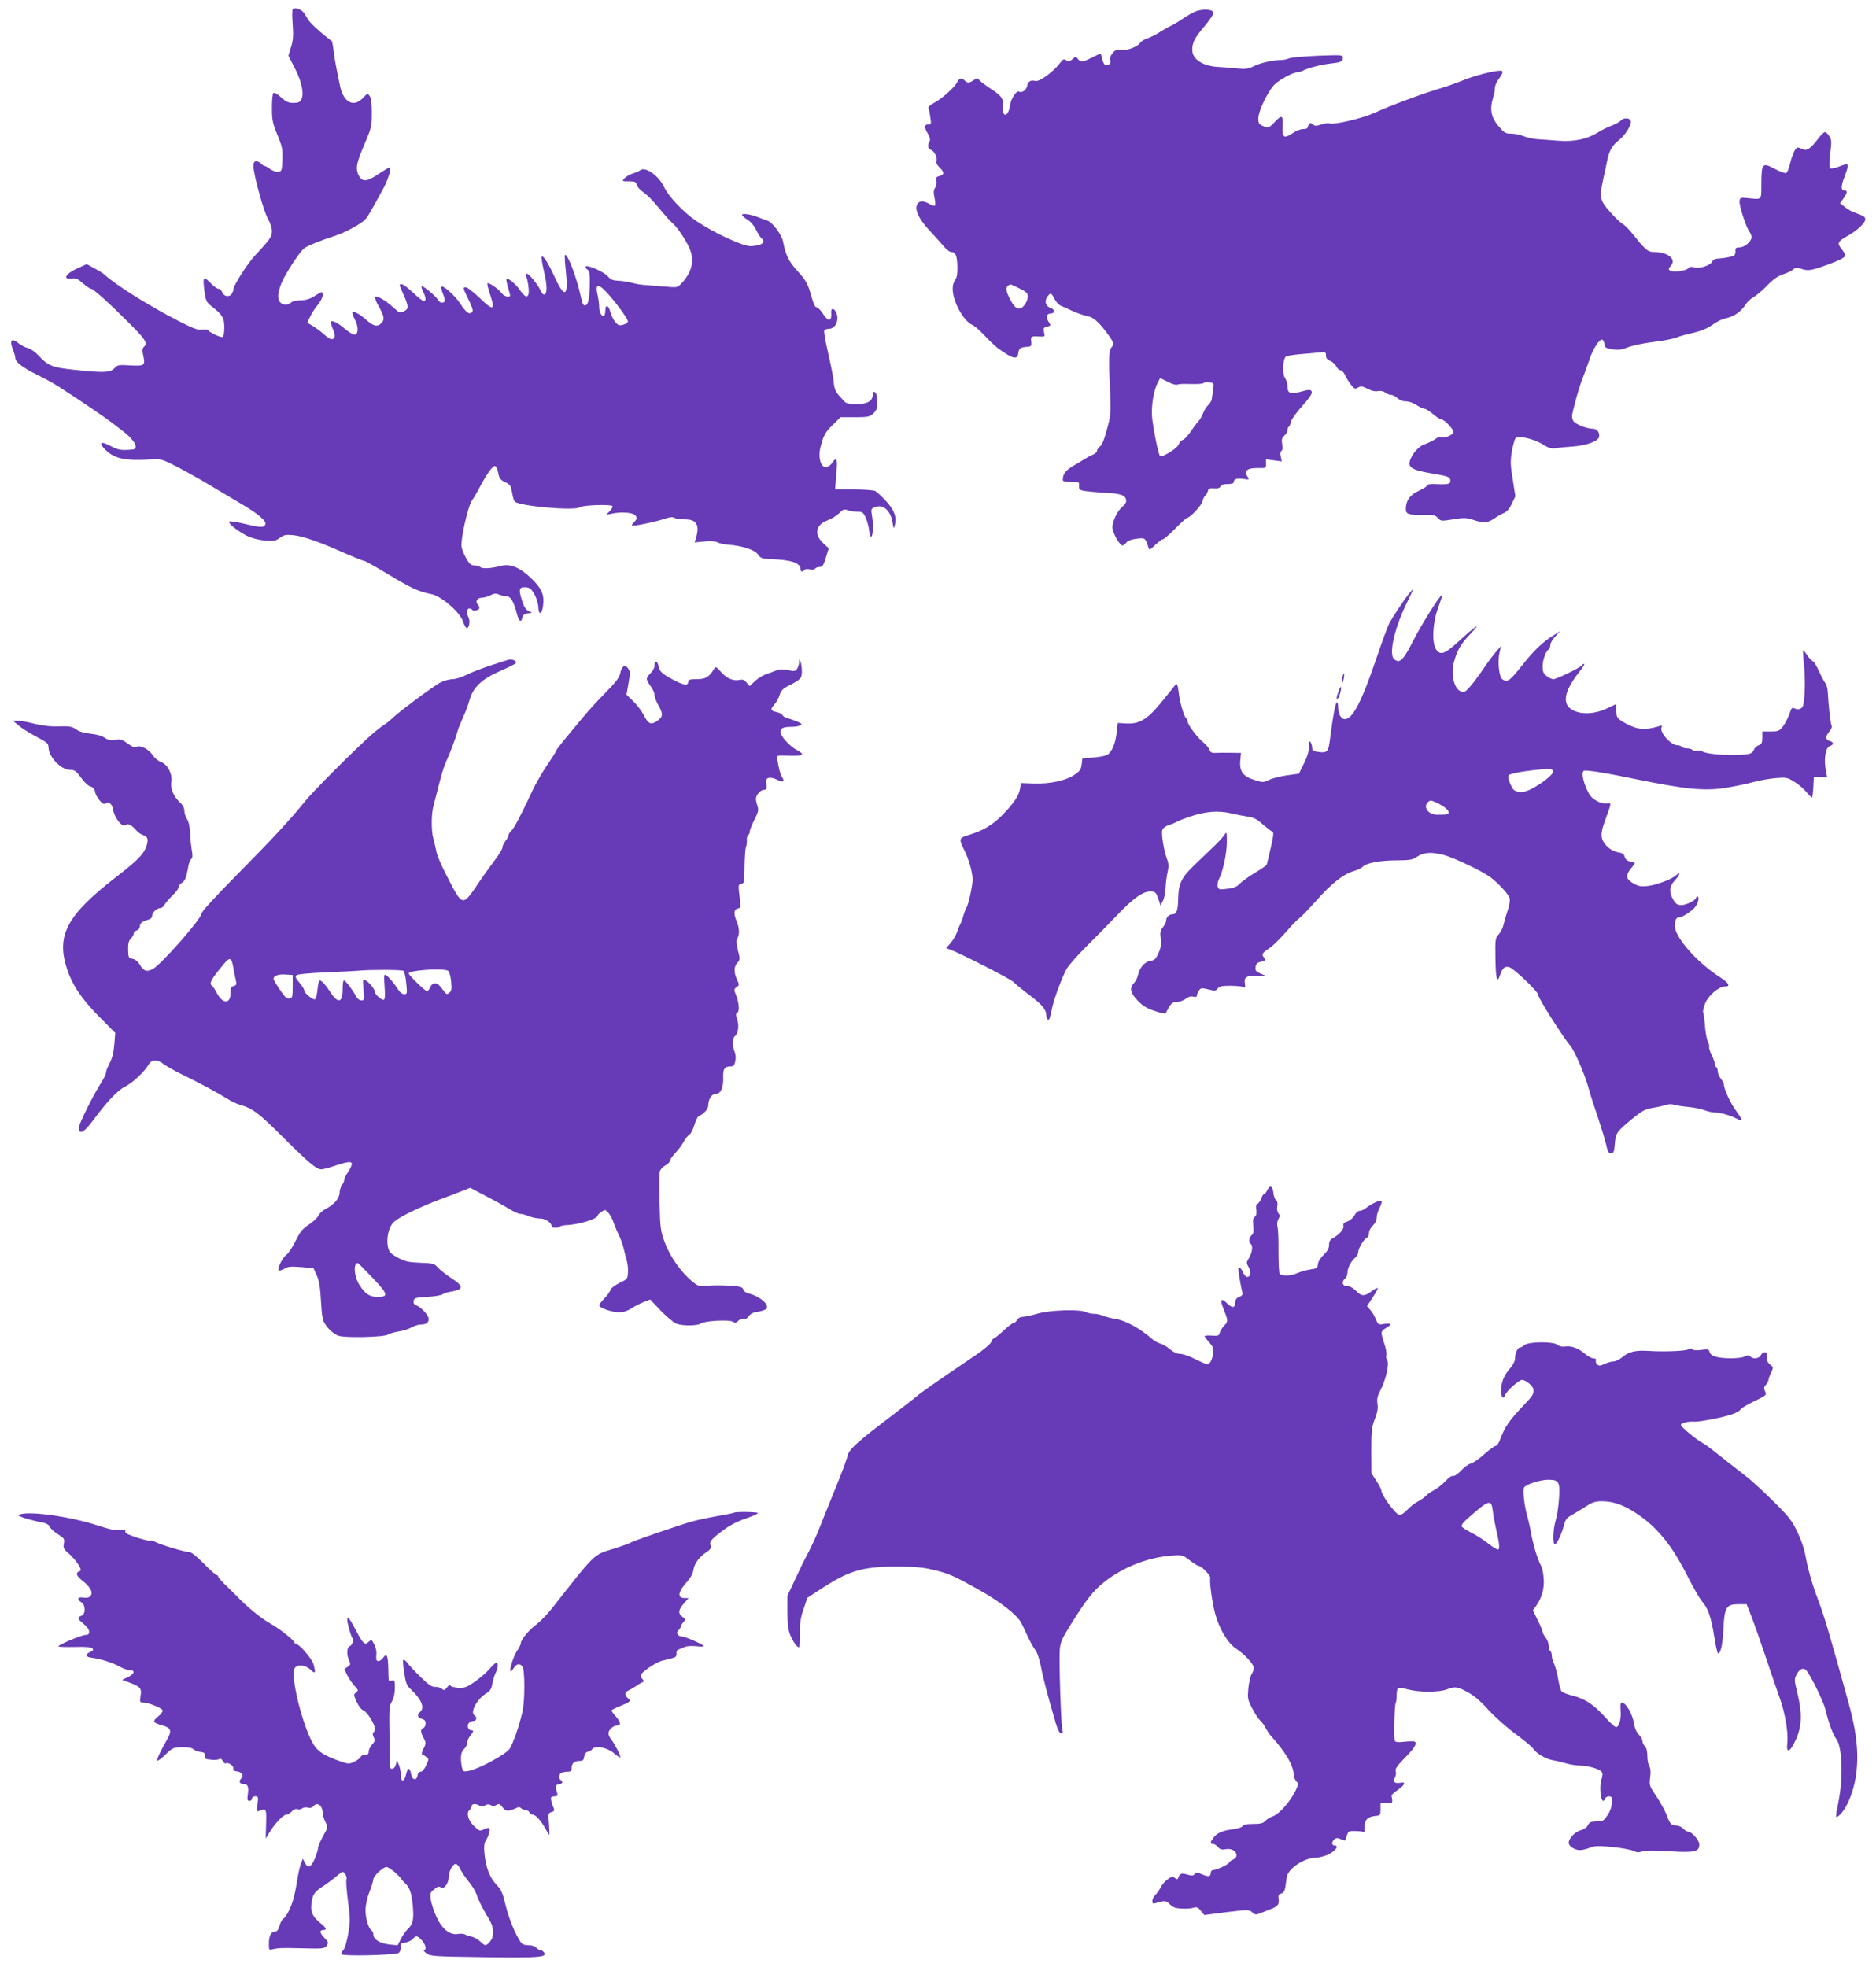<?xml version="1.0" standalone="no"?>
<!DOCTYPE svg PUBLIC "-//W3C//DTD SVG 20010904//EN"
 "http://www.w3.org/TR/2001/REC-SVG-20010904/DTD/svg10.dtd">
<svg version="1.0" xmlns="http://www.w3.org/2000/svg"
 width="1221pt" height="1280pt" viewBox="0 0 1221 1280"
 preserveAspectRatio="xMidYMid meet">
<g transform="translate(0,1280) scale(0.1,-0.1)"
fill="#673ab7" stroke="none">
<path d="M1905 12739 c-4 -6 -4 -51 0 -100 5 -72 3 -101 -11 -146 l-17 -55 42
-82 c45 -88 62 -168 42 -204 -9 -17 -21 -22 -51 -22 -32 0 -48 7 -80 36 -21
20 -44 33 -50 29 -6 -3 -10 -45 -10 -96 0 -80 4 -99 35 -176 32 -76 35 -93 33
-162 -3 -72 -4 -76 -27 -79 -13 -2 -36 6 -52 17 -15 12 -32 21 -37 21 -5 0
-15 7 -22 15 -7 8 -21 15 -31 15 -15 0 -19 -7 -19 -33 0 -53 66 -294 94 -341
15 -26 26 -60 26 -80 0 -37 -10 -51 -112 -161 -46 -48 -138 -193 -138 -215 0
-9 -6 -24 -13 -34 -17 -23 -53 -14 -62 15 -4 10 -13 19 -22 19 -9 0 -33 18
-54 39 -45 48 -51 39 -38 -56 8 -59 14 -71 42 -93 74 -57 87 -78 87 -140 0
-38 -4 -60 -12 -63 -14 -4 -84 29 -94 44 -3 5 -20 7 -38 4 -26 -5 -54 5 -156
57 -191 98 -408 234 -480 301 -8 8 -38 26 -65 41 l-51 27 -55 -25 c-82 -36
-107 -78 -39 -68 24 3 38 -3 70 -32 22 -20 47 -36 55 -36 9 0 73 -55 143 -122
213 -207 228 -226 199 -255 -11 -12 -12 -24 -5 -56 15 -66 9 -70 -84 -65 -76
5 -83 3 -104 -19 -26 -28 -73 -30 -266 -9 -139 15 -165 25 -230 95 -20 21 -50
42 -67 46 -18 4 -45 18 -62 32 -43 36 -58 19 -36 -39 10 -24 17 -51 17 -59 0
-25 50 -63 142 -108 48 -24 109 -57 135 -74 150 -96 311 -206 365 -248 24 -19
48 -37 53 -41 47 -35 85 -77 87 -98 3 -24 0 -25 -53 -28 -46 -2 -65 2 -112 27
-63 33 -78 21 -32 -25 59 -59 128 -74 297 -64 65 4 71 3 171 -48 56 -29 154
-84 217 -122 63 -38 153 -91 200 -119 110 -64 166 -112 157 -134 -8 -22 -33
-21 -139 5 -49 11 -91 18 -96 14 -10 -11 54 -62 115 -93 33 -16 77 -27 119
-31 57 -4 69 -2 96 18 26 19 39 22 88 17 64 -7 171 -44 336 -118 62 -27 117
-49 124 -49 7 0 78 -40 159 -89 144 -87 198 -112 276 -127 65 -11 187 -116
208 -177 7 -22 18 -42 24 -44 15 -5 25 44 13 67 -15 27 -12 60 4 60 8 0 17 -4
20 -9 8 -12 46 -1 46 13 0 7 -5 17 -11 23 -18 18 -2 43 26 43 14 0 40 7 57 16
24 12 36 14 55 5 13 -6 35 -11 48 -11 28 0 48 -32 68 -110 14 -55 29 -65 37
-28 4 16 14 24 34 26 l29 4 -24 12 c-17 8 -30 29 -42 69 -23 72 -18 89 25 85
27 -2 37 -11 57 -47 13 -23 24 -61 25 -82 1 -53 22 -50 30 5 11 73 -6 114 -77
183 -74 71 -136 96 -197 80 -61 -16 -121 -20 -133 -8 -6 6 -23 11 -38 11 -22
0 -33 9 -54 45 -14 26 -29 60 -31 78 -7 45 42 264 67 299 12 16 37 59 56 96
45 84 82 134 96 129 7 -2 15 -22 20 -45 7 -36 14 -45 45 -60 33 -15 37 -22 45
-67 4 -27 12 -54 17 -59 30 -30 394 -62 424 -37 16 14 200 20 212 8 4 -4 -3
-18 -16 -32 l-24 -25 35 7 c63 14 140 8 155 -12 12 -16 11 -22 -8 -42 -20 -22
-21 -23 -2 -23 29 0 154 28 203 45 30 10 48 12 61 5 10 -6 41 -10 68 -10 75 0
96 -35 73 -118 l-10 -32 63 6 c41 4 70 2 85 -5 12 -7 45 -14 74 -16 90 -7 171
-34 191 -64 16 -23 26 -27 70 -29 148 -5 206 -24 206 -67 0 -17 16 -20 25 -4
4 6 19 7 35 4 16 -3 31 -2 35 4 3 6 16 11 29 11 19 0 26 10 41 61 l19 61 -37
34 c-60 57 -48 120 30 148 26 10 60 31 76 47 23 24 31 27 53 19 14 -6 42 -10
63 -10 33 0 39 -4 55 -37 9 -20 20 -58 23 -85 3 -27 10 -45 14 -41 12 12 14
80 5 135 -8 46 -7 48 20 58 53 21 102 -24 114 -104 6 -39 7 -40 14 -13 14 49
-2 95 -56 155 -29 31 -61 61 -72 67 -12 5 -75 10 -141 10 l-120 0 3 35 c2 19
5 63 8 98 6 68 -4 80 -32 37 -10 -15 -26 -25 -40 -25 -33 0 -50 65 -34 129 21
80 30 97 81 147 l50 49 94 0 c85 0 96 3 119 24 20 19 26 34 26 67 0 47 -8 74
-21 74 -5 0 -9 -9 -9 -20 0 -40 -35 -60 -105 -60 -45 0 -68 5 -77 15 -7 8 -25
28 -40 44 -20 22 -28 43 -32 88 -3 32 -20 117 -37 190 -17 73 -28 137 -24 142
3 6 16 11 29 11 46 0 72 62 46 111 -14 26 -32 24 -30 -3 5 -62 -19 -65 -55 -8
-14 22 -32 40 -40 40 -9 0 -20 21 -30 58 -27 97 -37 115 -97 181 -55 61 -74
99 -92 191 -10 45 -69 124 -101 134 -16 5 -43 15 -60 22 -45 19 -105 28 -105
16 0 -6 16 -20 35 -32 22 -13 44 -40 56 -66 12 -23 27 -48 35 -55 32 -26 2
-48 -71 -51 -48 -2 -239 87 -352 163 -83 56 -182 160 -210 221 -35 74 -123
137 -156 110 -6 -5 -28 -15 -48 -21 -20 -6 -45 -21 -54 -31 -18 -20 -17 -20
28 -20 41 0 47 -3 53 -25 3 -13 22 -34 41 -46 19 -12 57 -49 85 -83 63 -76 88
-103 111 -124 33 -29 96 -129 111 -174 25 -74 6 -143 -58 -212 -27 -28 -28
-28 -109 -21 -45 3 -102 8 -127 10 -25 1 -65 8 -90 15 -25 6 -65 13 -88 13
-34 2 -49 8 -65 28 -24 28 -132 77 -144 65 -5 -4 0 -13 10 -20 14 -11 17 -28
16 -92 -2 -99 -10 -138 -30 -142 -12 -2 -19 12 -28 55 -27 127 -89 289 -104
273 -3 -3 0 -51 6 -106 17 -165 -7 -179 -71 -41 -44 96 -76 146 -86 136 -4 -3
3 -45 14 -93 22 -92 23 -147 3 -153 -7 -3 -19 11 -26 29 -17 39 -82 116 -91
107 -4 -3 -2 -17 3 -30 5 -14 10 -45 12 -69 5 -60 -18 -65 -54 -12 -27 41 -80
86 -90 76 -3 -3 1 -27 9 -52 7 -26 14 -50 14 -54 0 -17 -40 -7 -54 13 -18 26
-85 73 -93 65 -4 -3 5 -37 18 -76 34 -101 19 -105 -68 -20 -42 40 -81 70 -92
70 -19 0 -18 -5 16 -75 28 -56 34 -78 26 -86 -19 -19 -38 -4 -79 57 -37 56
-116 124 -122 106 -2 -6 4 -27 12 -47 9 -20 13 -41 10 -46 -9 -15 -33 -10 -43
9 -12 23 -100 96 -107 89 -3 -3 2 -19 10 -36 19 -36 21 -61 4 -61 -6 0 -37 25
-69 55 -32 30 -65 55 -73 55 -20 0 -20 2 5 -55 40 -91 41 -103 10 -120 -27
-14 -30 -13 -72 25 -52 47 -105 77 -116 67 -4 -5 4 -29 19 -55 39 -70 43 -90
22 -113 -25 -28 -52 -23 -96 16 -42 38 -84 62 -94 53 -3 -4 4 -25 16 -48 24
-47 23 -93 -1 -98 -9 -2 -37 15 -63 37 -44 38 -82 58 -92 48 -3 -3 2 -22 10
-42 20 -47 20 -64 0 -72 -9 -3 -28 6 -47 24 -18 17 -51 42 -74 57 l-43 26 18
38 c9 20 31 55 49 76 18 22 33 50 33 63 0 29 -1 29 -53 -4 -28 -18 -56 -27
-88 -27 -25 -1 -52 -6 -60 -12 -26 -20 -47 -23 -68 -8 -28 20 -27 63 2 134 24
57 112 193 144 222 18 16 112 54 206 84 62 20 168 77 194 106 19 21 32 44 119
203 31 58 54 135 39 135 -4 0 -38 -20 -75 -45 -78 -52 -107 -51 -130 4 -16 41
-9 72 45 199 42 99 45 110 45 196 0 63 -4 98 -14 111 -13 19 -15 18 -44 -13
-60 -64 -127 -29 -149 79 -28 135 -36 178 -42 231 -4 31 -9 59 -11 60 -81 61
-146 121 -160 149 -10 19 -24 40 -32 46 -22 18 -56 25 -63 12z m2028 -1826
c57 -55 159 -193 154 -207 -3 -7 -18 -17 -34 -20 -23 -6 -31 -3 -50 20 -12 16
-26 44 -30 63 -11 44 -33 53 -33 14 0 -17 -3 -33 -7 -36 -13 -14 -33 17 -33
52 0 20 -5 55 -10 79 -16 67 -2 79 43 35z"/>
<path d="M7791 12729 c-19 -6 -60 -28 -92 -50 -32 -22 -67 -42 -76 -46 -10 -3
-40 -21 -68 -38 -27 -18 -67 -38 -88 -45 -20 -6 -41 -20 -47 -29 -13 -25 -95
-55 -130 -47 -23 4 -33 0 -50 -21 -13 -16 -18 -33 -14 -46 7 -21 -11 -38 -32
-30 -8 3 -16 20 -20 39 -3 19 -9 34 -13 34 -3 0 -28 -11 -55 -25 -58 -30 -74
-31 -91 -8 -12 17 -14 17 -35 -2 -17 -16 -25 -17 -40 -7 -16 10 -22 7 -39 -16
-44 -59 -136 -126 -162 -119 -31 8 -47 -2 -54 -33 -6 -28 -35 -47 -54 -36 -14
9 -52 -49 -56 -84 -10 -79 -52 -93 -47 -15 3 56 -7 70 -88 123 -30 20 -60 43
-67 52 -10 12 -15 13 -30 2 -34 -23 -44 -24 -62 -8 -24 22 -35 20 -52 -10 -18
-35 -104 -111 -152 -135 -23 -12 -37 -25 -34 -33 3 -8 9 -34 12 -60 7 -42 6
-46 -14 -46 -26 0 -27 -19 -1 -62 13 -23 16 -38 10 -48 -15 -24 -11 -48 8 -55
23 -7 45 -51 37 -74 -3 -11 5 -27 20 -41 32 -30 32 -48 -1 -56 -21 -5 -24 -11
-19 -31 3 -14 0 -32 -8 -44 -11 -15 -12 -30 -5 -65 6 -25 7 -48 3 -52 -3 -4
-20 1 -36 11 -41 23 -66 22 -80 -4 -17 -33 12 -95 77 -165 30 -32 71 -78 91
-101 19 -24 43 -43 53 -43 29 0 39 -22 41 -91 1 -48 -2 -73 -14 -90 -33 -46
-15 -137 45 -229 18 -27 45 -55 60 -61 15 -6 48 -32 72 -58 76 -79 90 -92 144
-127 62 -41 86 -41 90 -1 4 30 13 37 58 40 26 2 29 5 26 35 -4 34 -2 35 56 32
33 -2 34 -1 27 28 -5 26 -3 30 20 36 26 7 26 7 10 32 -20 31 -13 54 15 54 26
0 26 27 0 35 -33 10 -44 42 -25 71 21 32 28 30 48 -11 10 -20 29 -40 44 -46
16 -6 51 -22 78 -35 28 -12 67 -26 87 -30 41 -7 72 -32 123 -98 54 -71 59 -85
40 -106 -18 -20 -20 -67 -10 -285 6 -133 4 -158 -14 -226 -27 -99 -36 -122
-55 -138 -9 -7 -16 -19 -16 -26 0 -7 -12 -18 -27 -24 -16 -6 -41 -20 -58 -31
-16 -11 -46 -28 -65 -39 -45 -25 -69 -51 -72 -82 -3 -23 0 -24 52 -24 53 0 55
-1 53 -26 -1 -24 3 -28 35 -34 20 -3 82 -9 137 -12 104 -5 135 -17 135 -54 0
-10 -11 -26 -24 -36 -32 -25 -66 -95 -66 -134 0 -34 47 -119 66 -119 6 0 18 9
25 19 9 12 32 21 67 25 56 7 56 7 77 -58 5 -18 9 -16 43 17 21 20 43 37 50 37
7 0 44 32 81 70 38 39 73 70 77 70 19 0 94 80 100 107 3 15 12 33 19 38 7 6
14 19 17 30 3 16 11 19 40 17 25 -2 37 2 42 13 3 10 19 15 46 15 27 0 40 4 40
14 0 19 23 26 65 19 36 -6 37 -5 24 16 -24 37 -1 56 65 55 55 -1 56 -1 56 28
l0 29 51 -7 51 -7 -6 31 c-5 18 -3 33 4 37 7 4 9 21 5 44 -5 30 -2 41 14 56
12 10 21 26 21 36 0 10 4 20 9 23 4 3 11 18 14 33 4 16 36 61 72 100 41 45 65
80 63 90 -4 20 -14 20 -79 2 -60 -16 -79 -8 -79 33 0 19 -7 44 -16 57 -20 28
-15 128 6 141 8 5 48 11 90 15 41 3 96 8 123 11 44 4 47 3 47 -19 0 -18 8 -28
29 -36 15 -7 33 -23 39 -37 7 -13 19 -24 27 -24 9 0 22 -15 30 -32 8 -18 25
-46 39 -63 22 -27 27 -29 45 -17 18 10 28 9 62 -8 26 -14 50 -19 68 -15 16 3
34 0 46 -9 11 -9 29 -16 39 -16 11 0 30 -10 43 -22 14 -13 35 -21 54 -20 19 0
47 -10 68 -24 20 -13 43 -24 52 -24 8 0 34 -16 56 -35 23 -19 47 -35 55 -35
19 0 78 -62 78 -82 0 -18 -63 -44 -81 -33 -6 4 -23 -1 -37 -12 -15 -11 -44
-25 -64 -32 -41 -14 -77 -51 -98 -100 -21 -51 5 -69 133 -91 118 -20 127 -23
127 -51 0 -20 -20 -24 -107 -19 -24 1 -43 -3 -43 -8 0 -6 -25 -22 -55 -36 -58
-26 -85 -64 -85 -120 0 -32 20 -38 112 -37 67 2 79 -1 97 -20 19 -21 22 -21
99 -9 70 12 85 11 130 -3 69 -23 93 -21 138 9 21 15 50 31 64 36 16 6 34 27
49 58 l24 50 -17 109 c-16 95 -16 120 -6 183 7 40 18 79 24 86 18 19 118 -3
177 -40 42 -26 56 -29 92 -24 23 4 69 8 102 10 90 6 169 35 173 64 4 29 -14
52 -42 52 -40 0 -116 31 -127 52 -6 11 -9 30 -6 42 16 76 52 199 72 246 12 30
30 80 40 110 20 63 62 130 81 130 7 0 14 -12 16 -27 3 -25 8 -29 51 -36 40 -6
60 -4 105 14 32 11 107 27 167 34 61 7 126 20 145 28 19 8 69 22 111 31 51 12
90 28 123 51 26 19 62 37 79 41 63 13 108 44 142 97 10 15 32 35 49 44 17 9
56 42 86 73 40 42 69 62 104 74 27 9 57 23 67 32 15 14 23 14 54 4 45 -15 65
-11 185 33 60 22 96 41 98 51 2 9 -8 30 -23 47 -30 37 -25 47 44 86 60 34 111
82 111 105 0 18 -7 22 -75 47 -17 6 -43 22 -59 35 l-30 23 22 31 c25 35 28 52
8 52 -24 0 -25 24 -4 81 37 102 38 102 -40 72 -25 -9 -46 -12 -52 -7 -5 5 -4
46 2 96 10 76 9 90 -6 112 -9 15 -22 26 -29 26 -6 0 -28 -21 -46 -46 -46 -61
-73 -79 -100 -65 -11 6 -24 11 -30 11 -15 0 -36 -46 -51 -108 -7 -30 -18 -56
-25 -58 -7 -3 -40 9 -74 27 -81 43 -86 37 -87 -94 -1 -115 8 -106 -94 -96 -41
4 -45 2 -48 -19 -4 -26 42 -170 63 -198 8 -10 15 -27 15 -37 0 -28 -45 -67
-77 -67 -25 0 -29 -4 -28 -27 0 -24 -5 -29 -40 -36 -22 -5 -54 -9 -71 -10 -20
0 -34 -7 -40 -20 -11 -25 -88 -49 -119 -37 -15 6 -27 4 -36 -6 -18 -18 -99
-28 -119 -15 -12 8 -12 13 4 30 40 44 -18 91 -112 91 -37 0 -54 15 -132 113
-24 31 -55 62 -68 69 -13 7 -50 42 -83 79 -67 76 -70 92 -44 214 9 39 20 91
25 117 13 66 34 102 75 134 43 33 88 105 79 128 -8 20 -47 21 -64 2 -6 -8 -33
-23 -58 -33 -26 -9 -66 -29 -90 -44 -71 -45 -156 -63 -259 -55 -48 4 -110 8
-138 10 -27 2 -67 10 -89 20 -21 9 -57 16 -80 16 -37 0 -45 5 -82 48 -48 56
-59 108 -38 179 8 25 14 57 14 71 0 14 11 40 25 58 28 37 32 54 11 54 -42 0
-171 -33 -236 -60 -41 -17 -111 -42 -155 -55 -109 -32 -333 -115 -430 -160
-79 -36 -263 -79 -293 -68 -7 3 -31 0 -52 -7 -32 -11 -42 -11 -55 0 -14 12
-18 11 -26 -1 -5 -8 -9 -17 -9 -21 0 -5 -13 -8 -29 -8 -15 0 -45 -11 -66 -26
-58 -39 -71 -31 -67 44 5 73 -5 78 -52 27 -36 -38 -43 -41 -81 -23 -20 9 -25
18 -25 47 0 45 56 164 99 214 30 34 126 87 157 87 8 0 22 4 32 9 30 17 115 39
172 46 79 9 90 14 90 37 0 21 -2 21 -166 15 -91 -4 -174 -12 -184 -17 -11 -6
-37 -11 -57 -11 -55 -1 -132 -19 -177 -42 -34 -16 -51 -18 -110 -12 -39 4 -89
8 -111 9 -104 4 -175 49 -175 111 0 49 17 81 83 158 32 38 57 76 55 85 -4 20
-57 25 -107 11z m-1156 -1806 c46 -23 55 -31 55 -54 0 -14 -10 -38 -21 -53
-31 -40 -59 -31 -91 29 -36 66 -37 92 -1 104 2 1 27 -11 58 -26z m1028 -626
c7 4 46 6 88 4 42 -1 79 1 82 6 4 5 20 8 37 5 31 -4 32 -6 26 -46 -3 -22 -7
-51 -9 -62 -1 -12 -12 -30 -23 -40 -12 -11 -27 -35 -34 -54 -8 -19 -21 -42
-29 -51 -9 -8 -32 -39 -51 -67 -19 -28 -42 -53 -52 -55 -10 -3 -22 -17 -27
-31 -9 -22 -92 -76 -119 -76 -9 0 -35 120 -52 239 -10 72 6 186 35 240 l16 31
50 -25 c28 -15 55 -22 62 -18z"/>
<path d="M9174 8941 c-36 -45 -114 -162 -133 -200 -10 -20 -47 -119 -81 -221
-97 -285 -156 -400 -207 -400 -23 0 -43 32 -43 71 0 21 -4 39 -8 39 -10 0 -26
-87 -44 -227 -12 -100 -17 -106 -87 -95 -24 3 -31 9 -31 26 0 11 -5 28 -10 36
-7 11 -10 3 -10 -30 -1 -30 -12 -67 -34 -110 l-32 -65 -80 -11 c-43 -6 -96
-20 -116 -30 -36 -17 -40 -17 -93 0 -75 23 -98 55 -93 124 l5 52 -71 1 c-39 1
-83 0 -98 -1 -21 -1 -30 4 -37 22 -5 13 -23 34 -41 48 -37 30 -100 114 -100
134 0 8 -4 17 -9 20 -13 8 -40 98 -47 153 -9 73 -13 82 -29 60 -7 -10 -48 -60
-90 -112 -90 -109 -141 -139 -229 -133 l-51 3 -7 -62 c-8 -72 -32 -129 -62
-146 -11 -6 -52 -14 -91 -17 l-70 -5 -5 -40 c-4 -32 -12 -44 -45 -66 -57 -39
-159 -61 -263 -58 l-87 3 -6 -36 c-8 -48 -42 -98 -120 -177 -64 -64 -126 -99
-221 -127 -56 -17 -58 -25 -22 -96 30 -60 54 -145 54 -193 0 -38 -27 -164 -39
-180 -4 -5 -14 -30 -21 -55 -7 -25 -17 -49 -20 -55 -4 -5 -13 -27 -20 -48 -7
-21 -26 -54 -42 -73 l-30 -34 29 -11 c72 -27 399 -195 410 -210 7 -9 53 -47
101 -83 86 -65 112 -96 112 -136 0 -10 4 -21 9 -25 10 -6 13 1 31 85 14 59 57
176 90 241 11 22 71 90 133 152 62 61 145 146 184 187 124 131 186 174 241
168 22 -2 29 -11 41 -47 l14 -44 15 29 c9 16 17 54 18 84 1 30 7 77 13 103 8
37 8 56 -3 85 -21 53 -39 167 -31 190 3 12 21 26 43 33 20 6 42 15 47 19 6 5
44 20 85 34 100 35 189 43 271 23 35 -8 86 -18 112 -22 37 -5 59 -16 96 -50
27 -23 55 -45 62 -47 10 -3 8 -26 -10 -104 -13 -54 -24 -104 -26 -110 -2 -6
-36 -30 -77 -54 -40 -24 -84 -56 -98 -70 -19 -21 -39 -29 -82 -34 -51 -7 -57
-5 -63 13 -3 11 0 33 8 48 27 52 51 168 52 241 0 68 -1 72 -15 50 -8 -13 -35
-43 -61 -68 -26 -25 -84 -81 -129 -124 -93 -88 -110 -125 -112 -231 -1 -68
-11 -95 -36 -95 -23 0 -42 -19 -42 -41 0 -9 -9 -28 -21 -43 -17 -22 -20 -35
-14 -74 5 -36 1 -58 -14 -93 -18 -40 -26 -48 -56 -53 -38 -7 -69 -45 -80 -97
-3 -14 -15 -36 -25 -47 -30 -32 -24 -62 23 -112 33 -35 58 -51 112 -69 38 -13
70 -20 72 -15 2 5 12 24 23 42 15 25 26 32 51 32 17 0 42 9 56 20 17 13 33 18
49 14 17 -4 24 -2 24 8 0 8 6 22 14 33 12 16 18 17 61 6 42 -11 49 -10 60 6
10 14 26 18 81 18 38 0 76 -4 85 -8 13 -7 15 -2 11 24 -6 40 8 49 78 49 l55 1
-33 14 c-28 12 -33 19 -30 42 2 21 10 29 37 35 30 8 32 10 18 26 -19 21 -14
29 38 64 22 15 69 62 105 103 36 42 75 82 87 90 12 8 62 60 111 115 99 112
175 171 242 191 25 7 52 20 60 29 22 24 114 41 224 41 84 1 100 3 131 25 42
28 93 31 172 10 65 -17 249 -105 300 -142 54 -40 123 -115 129 -141 3 -12 -3
-48 -14 -80 -11 -32 -23 -74 -27 -93 -4 -19 -18 -46 -30 -60 -23 -24 -24 -31
-22 -160 2 -135 11 -163 31 -103 15 44 30 57 59 49 28 -7 187 -158 187 -178 0
-21 160 -274 210 -333 28 -32 98 -195 119 -276 11 -41 39 -128 62 -194 22 -66
46 -145 53 -175 9 -45 15 -55 31 -55 17 0 21 8 25 61 6 71 11 79 117 166 63
51 81 60 133 69 33 5 71 14 84 19 15 5 37 6 53 0 15 -4 58 -11 95 -14 36 -4
82 -13 102 -21 19 -8 51 -15 69 -15 34 0 101 -19 144 -42 37 -19 35 -5 -7 52
-36 48 -80 142 -80 173 0 7 -9 23 -20 37 -11 14 -20 35 -20 47 0 12 -4 25 -10
28 -5 3 -10 14 -10 23 0 10 -9 36 -20 57 -11 22 -18 45 -16 51 2 6 -1 23 -8
36 -8 14 -16 58 -19 99 -3 41 -8 81 -12 90 -3 8 3 36 14 62 22 51 88 107 128
107 38 0 26 23 -33 61 -149 95 -294 260 -294 335 0 33 10 54 26 54 18 0 50 18
89 49 30 24 50 76 34 87 -5 3 -9 0 -9 -6 0 -17 -63 -50 -97 -50 -25 0 -36 7
-52 34 -30 48 -27 89 9 126 33 34 42 64 10 35 -29 -27 -125 -63 -186 -71 -44
-5 -59 -2 -93 17 -49 27 -53 53 -16 97 14 17 25 32 25 35 0 2 -13 7 -30 10
-20 5 -31 14 -36 31 -4 18 -14 25 -44 30 -48 8 -96 52 -105 97 -5 25 2 57 25
119 40 111 39 105 8 102 -39 -5 -96 26 -116 62 -37 69 -52 138 -34 150 12 7
140 -13 332 -53 328 -67 451 -80 590 -58 58 9 137 25 175 36 39 11 105 23 147
27 71 6 80 5 121 -20 25 -14 61 -44 80 -66 18 -22 37 -40 40 -40 3 0 7 30 9
68 l3 67 44 -2 43 -2 -7 37 c-17 79 -5 158 25 167 25 8 26 25 1 32 -30 8 -32
30 -6 61 15 18 20 33 15 42 -7 15 -20 132 -24 216 -1 23 -8 49 -16 59 -8 10
-27 45 -42 79 -15 33 -33 62 -40 64 -7 1 -23 19 -36 38 -13 20 -25 34 -27 32
-1 -1 1 -48 7 -103 9 -92 5 -226 -8 -260 -8 -19 -32 -27 -54 -15 -16 8 -20 4
-34 -37 -9 -25 -27 -61 -41 -79 -24 -31 -30 -34 -81 -34 l-54 0 0 -40 c0 -34
-4 -42 -24 -50 -13 -5 -27 -18 -31 -29 -3 -12 -16 -23 -28 -26 -75 -17 -266
-8 -308 15 -9 5 -26 6 -37 3 -11 -2 -23 0 -26 6 -4 6 -20 11 -36 11 -16 0 -32
5 -35 10 -3 6 -15 10 -26 10 -46 0 -123 89 -104 120 5 8 1 10 -11 6 -73 -23
-123 -25 -172 -7 -28 11 -65 29 -81 41 -27 18 -31 28 -31 65 l0 44 -63 -30
c-73 -34 -152 -40 -209 -16 -85 36 -75 121 31 255 23 29 37 52 32 52 -5 0 -12
-4 -16 -10 -8 -14 -165 -90 -185 -90 -9 0 -29 9 -44 21 -21 16 -26 29 -26 63
0 41 21 99 41 111 5 4 9 16 9 28 0 11 15 37 33 56 l32 35 -34 -22 c-76 -46
-136 -102 -212 -199 -62 -79 -86 -103 -105 -103 -13 0 -28 8 -33 18 -17 31
-23 115 -12 162 l10 45 -35 -40 c-19 -22 -59 -76 -88 -120 -30 -44 -69 -94
-86 -112 -27 -29 -33 -31 -55 -21 -40 18 -61 104 -45 177 20 84 45 129 114
200 75 79 28 47 -84 -56 -87 -80 -116 -90 -144 -48 -28 43 -22 174 14 269 16
44 28 82 26 84 -9 8 -134 -190 -191 -303 -63 -124 -85 -144 -121 -115 -37 31
1 201 81 364 25 50 43 91 42 92 -1 1 -11 -10 -23 -25z m934 -1162 c3 -19 -76
-81 -146 -116 -31 -15 -55 -20 -78 -16 -29 5 -37 13 -54 51 -14 32 -17 48 -10
57 10 12 108 29 215 38 59 5 69 3 73 -14z m-766 -199 c47 -21 83 -47 86 -63 4
-17 -1 -19 -76 -19 -54 -1 -91 49 -60 80 15 15 20 15 50 2z"/>
<path d="M3305 8505 c-5 -2 -55 -18 -110 -35 -55 -18 -126 -45 -157 -61 -32
-16 -73 -29 -93 -29 -20 0 -55 -10 -78 -21 -43 -22 -276 -195 -313 -233 -12
-11 -31 -28 -44 -36 -52 -35 -81 -59 -161 -135 -144 -136 -322 -318 -364 -370
-85 -107 -217 -250 -441 -476 -151 -153 -234 -244 -234 -257 0 -32 -260 -328
-315 -358 -40 -21 -59 -15 -85 28 -12 21 -30 35 -47 38 -26 5 -28 8 -29 59 -1
40 4 59 17 72 11 11 19 25 19 33 0 8 9 18 20 21 11 3 20 14 20 24 0 23 16 36
53 45 17 4 27 13 27 25 0 22 30 51 53 51 9 0 22 10 28 22 7 13 31 40 53 62 23
22 40 45 38 52 -1 7 8 20 22 29 22 15 28 31 43 112 3 18 11 37 18 43 9 8 10
23 3 58 -4 26 -10 76 -11 112 -2 42 -9 74 -20 90 -9 13 -17 37 -17 53 0 18
-10 38 -29 55 -42 40 -63 90 -56 133 9 52 -24 114 -67 130 -18 6 -42 26 -53
43 -25 39 -81 69 -105 56 -13 -7 -28 -1 -59 21 -35 26 -47 30 -80 24 -31 -5
-46 -2 -68 13 -17 12 -53 23 -92 27 -42 4 -76 14 -95 28 -27 19 -42 22 -112
20 -56 -2 -107 4 -160 17 -42 11 -91 20 -108 19 l-31 0 38 -32 c22 -18 73 -50
115 -72 70 -37 77 -43 78 -71 2 -61 82 -144 139 -144 25 0 39 -7 54 -27 44
-59 64 -78 85 -83 12 -4 22 -15 24 -30 6 -37 52 -93 67 -80 22 18 45 0 52 -42
8 -51 59 -114 79 -98 16 14 40 2 71 -34 12 -14 34 -28 48 -32 28 -7 33 -33 15
-79 -18 -47 -61 -90 -200 -197 -315 -245 -385 -376 -314 -593 35 -107 98 -200
216 -318 l98 -99 -6 -76 c-4 -51 -14 -90 -30 -120 -13 -25 -24 -52 -24 -62 0
-9 -13 -37 -29 -62 -59 -93 -152 -281 -149 -302 6 -41 33 -27 88 45 98 133
165 203 215 228 49 25 124 94 153 144 21 34 54 35 97 2 18 -13 68 -42 111 -63
127 -62 245 -126 299 -160 28 -18 68 -37 90 -43 79 -22 120 -53 279 -212 167
-166 216 -207 247 -207 11 0 45 9 76 19 94 32 123 35 123 16 0 -9 -11 -33 -25
-53 -14 -20 -25 -43 -25 -52 0 -8 -7 -24 -15 -34 -8 -11 -15 -34 -15 -50 -1
-35 -38 -78 -92 -104 -18 -10 -39 -29 -46 -44 -6 -14 -35 -40 -62 -58 -41 -27
-56 -45 -87 -107 -20 -41 -47 -82 -59 -89 -24 -16 -61 -90 -50 -101 4 -4 20 1
36 10 24 15 43 16 110 11 l80 -7 21 -46 c16 -34 23 -77 28 -167 5 -93 11 -128
26 -150 23 -35 52 -61 85 -76 37 -16 299 -11 326 7 11 7 43 16 70 20 27 4 64
16 82 26 18 10 44 19 57 19 39 0 55 11 55 36 0 25 -49 78 -83 90 -12 4 -17 14
-15 27 3 20 10 22 89 27 48 3 93 10 100 17 8 6 32 14 54 17 85 14 85 35 -2 91
-32 21 -69 51 -83 66 -23 26 -32 28 -115 31 -76 3 -98 8 -145 33 -46 25 -57
36 -64 66 -13 52 1 124 30 159 31 36 172 105 349 170 33 12 81 31 107 41 l48
19 107 -56 c60 -31 129 -70 154 -85 25 -16 55 -29 66 -29 11 0 37 -7 56 -15
20 -8 52 -15 72 -15 34 0 75 -27 75 -50 0 -12 43 -14 54 -2 4 4 24 8 44 9 78
3 202 41 202 62 0 5 11 16 25 25 23 15 25 15 44 -6 11 -12 25 -37 32 -57 6
-20 21 -56 33 -81 13 -25 29 -67 35 -95 7 -27 16 -66 22 -85 5 -19 8 -53 6
-75 -2 -37 -5 -41 -55 -64 -29 -15 -55 -34 -58 -46 -4 -11 -22 -36 -40 -55
-19 -19 -34 -39 -34 -45 0 -16 81 -45 128 -45 28 0 55 8 80 24 20 14 56 32 80
42 l44 17 68 -72 c38 -39 84 -78 102 -85 37 -16 140 -15 160 1 21 17 183 26
206 12 17 -10 23 -9 37 5 10 10 26 15 36 13 11 -3 24 4 33 18 10 15 28 24 56
28 22 3 47 11 55 17 30 25 -38 85 -116 103 -15 4 -29 15 -31 25 -5 16 -19 20
-89 25 -46 3 -111 3 -144 0 -59 -5 -62 -4 -106 33 -71 61 -139 159 -172 248
-28 76 -30 92 -34 258 -3 98 -2 189 1 203 3 13 20 32 36 40 17 9 30 22 30 30
0 7 16 31 36 52 20 21 44 54 54 73 10 19 27 40 37 46 10 6 25 35 33 64 8 29
21 55 30 58 29 10 60 45 60 68 0 39 21 74 45 74 35 0 54 39 52 104 -2 61 8 76
50 76 17 0 24 8 29 36 4 20 2 46 -5 60 -15 34 -14 91 2 101 21 12 29 72 15
110 -10 28 -10 36 1 42 16 10 11 69 -10 119 -13 31 -12 35 5 48 19 13 19 15 3
49 -22 47 -21 84 2 109 18 20 19 24 4 81 -11 44 -12 64 -4 77 15 25 14 69 -4
111 -21 51 -19 78 6 84 20 5 21 11 15 57 -12 99 -12 101 9 104 19 3 20 11 21
112 1 60 5 117 9 127 4 10 7 30 6 45 -1 14 2 29 8 33 6 3 11 14 11 24 0 9 14
44 30 76 26 50 29 64 20 89 -5 16 -10 37 -10 47 0 25 30 59 53 59 15 0 18 6
15 38 -3 32 0 37 19 40 12 2 36 -4 53 -13 38 -20 50 -12 30 18 -12 19 -21 55
-32 122 -3 19 2 20 80 17 90 -3 104 7 50 36 -47 24 -108 91 -108 118 0 26 17
34 73 34 23 0 49 5 57 10 12 7 7 12 -21 24 -19 8 -48 18 -63 22 -15 3 -30 13
-33 20 -3 7 -20 16 -39 20 -39 7 -42 19 -13 50 11 12 26 39 33 61 11 31 23 43
63 63 75 37 83 47 82 94 0 22 -4 50 -9 61 -8 18 -9 18 -9 -6 -1 -14 -7 -33
-14 -43 -11 -15 -19 -16 -57 -7 -32 7 -53 6 -79 -3 -20 -8 -52 -19 -71 -26
-19 -7 -50 -27 -68 -44 l-33 -31 -20 23 c-14 19 -25 22 -47 17 -40 -8 -82 10
-120 53 -31 35 -34 36 -45 18 -32 -53 -55 -66 -112 -66 -43 0 -55 -3 -55 -15
0 -27 -24 -26 -80 2 -90 46 -107 61 -114 99 -8 37 -26 37 -26 0 0 -12 -11 -33
-25 -46 -14 -13 -25 -30 -25 -38 0 -8 11 -30 25 -48 14 -18 25 -43 25 -56 0
-13 11 -43 25 -67 32 -56 31 -75 -5 -101 -42 -30 -60 -23 -89 35 -14 27 -46
69 -70 92 l-43 42 11 64 c14 80 14 88 -4 111 -19 25 -40 8 -49 -39 -5 -24 -30
-57 -94 -122 -48 -48 -113 -119 -145 -158 -32 -38 -85 -102 -117 -141 -33 -40
-60 -75 -60 -80 0 -4 -27 -47 -60 -95 -32 -48 -76 -123 -95 -166 -71 -152
-119 -244 -137 -260 -10 -9 -18 -22 -18 -28 0 -7 -9 -24 -20 -38 -11 -14 -20
-33 -20 -43 0 -10 -24 -49 -54 -88 -29 -39 -68 -93 -87 -121 -124 -183 -113
-184 -226 35 -30 57 -59 124 -63 150 -5 25 -14 63 -20 85 -13 46 -13 153 0
205 5 19 21 82 36 140 14 58 34 123 44 145 29 62 68 167 76 200 4 17 20 57 35
90 16 33 36 87 45 119 23 84 81 138 203 191 51 22 95 44 98 49 10 15 -25 30
-52 21z m-1798 -1957 c4 -7 10 -33 14 -58 4 -25 11 -58 15 -73 5 -23 3 -29
-15 -34 -17 -4 -21 -13 -21 -48 0 -72 -52 -69 -90 5 -11 21 -24 41 -30 45 -19
12 -10 34 46 104 59 73 67 80 81 59z m1119 -66 c6 -4 14 -40 18 -79 7 -69 6
-73 -13 -73 -12 0 -28 12 -38 28 -26 41 -64 86 -81 96 -13 8 -14 -1 -9 -72 4
-52 3 -84 -4 -88 -12 -7 -59 34 -59 51 0 17 -37 63 -61 75 -18 10 -19 8 -13
-60 7 -67 6 -70 -14 -70 -14 0 -27 11 -38 32 -21 40 -66 98 -76 98 -5 0 -8
-27 -8 -60 0 -90 -32 -93 -85 -9 -26 40 -53 69 -64 69 -5 0 -11 -25 -14 -56
-3 -31 -10 -61 -15 -66 -11 -11 -72 38 -72 58 0 7 -14 29 -31 49 -24 28 -29
39 -20 48 7 7 78 14 194 19 100 4 196 9 212 11 59 7 280 7 291 -1z m291 0 c7
-5 16 -35 19 -68 5 -49 3 -62 -11 -74 -15 -13 -19 -12 -36 10 -35 46 -40 50
-60 50 -12 0 -23 -10 -29 -25 -5 -14 -15 -25 -22 -25 -11 0 -118 104 -118 115
0 21 227 36 257 17z m-1012 -102 c0 -69 -2 -75 -22 -78 -17 -3 -30 10 -62 58
-23 34 -41 65 -41 69 0 20 29 32 75 29 l50 -3 0 -75z m521 -1897 c101 -107
105 -123 30 -123 -51 0 -79 19 -117 78 -35 55 -41 142 -10 142 3 0 47 -44 97
-97z"/>
<path d="M8736 8389 c-3 -18 -4 -34 -2 -36 2 -3 7 10 11 27 4 17 5 34 2 36 -2
3 -7 -10 -11 -27z"/>
<path d="M8711 8299 c-14 -39 -14 -57 -2 -43 10 10 25 74 18 74 -3 0 -10 -14
-16 -31z"/>
<path d="M8249 5056 c-7 -14 -16 -26 -21 -26 -5 0 -14 -13 -19 -29 -6 -16 -17
-32 -24 -35 -10 -3 -12 -15 -8 -38 3 -24 0 -38 -10 -47 -12 -9 -14 -24 -10
-60 4 -36 1 -50 -11 -60 -18 -15 -21 -47 -6 -56 16 -10 11 -55 -10 -90 -19
-31 -19 -34 -3 -62 18 -32 13 -63 -10 -63 -8 0 -20 14 -27 30 -13 31 -30 40
-30 17 0 -16 19 -125 26 -149 4 -13 -2 -21 -20 -28 -18 -7 -26 -17 -26 -34 0
-37 -18 -41 -49 -12 -43 42 -53 33 -30 -26 33 -83 34 -87 6 -116 -14 -15 -27
-36 -29 -47 -3 -17 -10 -20 -51 -17 -26 2 -47 0 -47 -4 0 -3 14 -22 31 -41 27
-31 30 -40 24 -77 -4 -22 -13 -47 -21 -55 -14 -16 -9 -17 -124 38 -25 11 -58
21 -74 21 -17 0 -41 12 -62 30 -19 16 -47 33 -62 36 -15 4 -38 17 -52 29 -76
67 -173 121 -236 131 -27 4 -63 13 -81 20 -18 8 -46 14 -63 14 -17 0 -40 5
-52 11 -37 20 -235 14 -315 -10 -40 -12 -84 -21 -98 -21 -14 0 -29 -8 -35 -20
-6 -11 -16 -20 -23 -20 -7 0 -37 -22 -66 -50 -29 -27 -57 -50 -62 -50 -5 0
-14 -11 -18 -24 -5 -13 -49 -50 -98 -83 -300 -204 -346 -236 -389 -272 -17
-14 -84 -66 -149 -116 -235 -178 -292 -230 -299 -270 -4 -21 -43 -126 -88
-234 -44 -108 -86 -213 -94 -234 -16 -44 -66 -150 -87 -187 -8 -14 -39 -77
-68 -140 l-54 -115 0 -105 c0 -79 5 -116 18 -150 19 -45 44 -80 57 -80 4 0 7
39 6 87 -1 70 4 103 24 161 l25 74 83 54 c188 123 272 148 492 149 117 0 175
-5 235 -19 108 -25 136 -37 304 -131 142 -79 252 -165 278 -217 7 -12 26 -52
42 -88 17 -36 39 -76 51 -90 11 -15 26 -59 35 -106 14 -76 47 -200 96 -366 14
-47 25 -68 35 -68 11 0 14 5 9 18 -9 24 -24 465 -17 531 4 46 17 73 78 170 99
157 139 207 208 263 121 97 281 161 436 174 75 6 75 6 123 -30 26 -20 51 -36
57 -36 19 0 81 -64 77 -79 -6 -26 12 -160 33 -237 26 -95 83 -190 135 -223 56
-37 115 -100 115 -125 0 -12 -6 -30 -14 -41 -7 -11 -17 -52 -21 -91 -6 -67 -5
-75 25 -132 17 -33 40 -68 51 -78 12 -11 28 -32 36 -49 9 -16 22 -37 29 -45
103 -114 154 -201 154 -262 0 -12 8 -30 17 -40 15 -17 15 -21 -7 -66 -34 -68
-106 -149 -145 -162 -18 -6 -41 -20 -50 -30 -14 -16 -31 -20 -80 -20 -44 0
-64 -4 -68 -14 -3 -8 -29 -16 -64 -21 -67 -8 -105 -25 -127 -57 -20 -28 -20
-38 -1 -38 8 0 23 -9 32 -20 14 -16 25 -19 51 -14 58 11 97 -45 47 -68 -14 -6
-25 -15 -25 -19 0 -10 -82 -49 -103 -49 -10 0 -17 -8 -17 -20 0 -24 -16 -25
-61 -6 -28 12 -35 12 -44 0 -8 -11 -18 -12 -49 -3 -39 11 -48 7 -59 -26 -2 -6
-10 -5 -20 3 -14 12 -21 11 -47 -8 -17 -12 -38 -36 -46 -53 -9 -18 -25 -40
-35 -50 -11 -10 -19 -27 -19 -39 0 -17 4 -19 23 -13 58 18 66 17 91 -8 20 -20
37 -26 78 -28 29 -1 64 1 77 6 20 6 29 2 47 -20 l22 -28 145 19 c143 17 147
17 167 -1 19 -17 25 -18 53 -6 18 7 46 18 63 25 49 18 61 32 56 66 -4 25 0 32
17 37 14 4 22 16 26 39 3 19 7 50 10 69 9 55 114 125 188 125 11 0 37 5 58 12
57 17 105 68 64 68 -19 0 -19 24 0 40 12 10 21 10 42 1 14 -6 26 -10 27 -9 1
2 6 17 12 33 9 27 14 30 49 29 22 0 47 -2 55 -5 12 -3 14 4 12 32 -3 43 19 66
68 71 34 3 35 5 35 43 l0 40 40 0 c42 0 40 -2 32 49 -1 5 17 22 41 38 47 33
55 53 18 46 -38 -7 -54 6 -38 32 7 12 10 30 6 42 -5 16 7 34 54 82 67 68 88
101 71 111 -5 4 -36 4 -68 0 -44 -5 -59 -3 -63 7 -7 18 -2 238 6 245 3 4 6 26
6 49 0 24 4 45 9 48 5 4 35 -1 67 -9 73 -19 196 -19 249 0 57 21 70 19 137
-17 41 -22 84 -58 136 -116 42 -46 122 -117 177 -157 55 -41 106 -83 113 -94
18 -30 83 -69 128 -76 22 -4 61 -13 88 -21 27 -8 68 -14 90 -14 48 0 120 -20
138 -38 10 -10 10 -22 0 -57 -17 -66 4 -173 24 -121 7 19 44 21 45 4 4 -42 -6
-78 -28 -110 -27 -40 -28 -41 -83 -42 -26 -1 -37 -7 -45 -24 -6 -14 -24 -26
-47 -33 -37 -10 -78 -53 -78 -82 0 -22 39 -47 73 -47 15 0 44 7 64 15 31 13
53 14 147 5 61 -6 123 -18 137 -25 21 -11 34 -12 57 -4 21 7 77 8 179 1 164
-10 193 -3 193 45 0 27 -49 83 -73 83 -8 0 -22 9 -32 20 -10 11 -30 20 -45 20
-33 0 -41 10 -65 74 -11 27 -40 80 -65 117 -45 66 -46 70 -40 121 5 36 3 60
-5 73 -7 11 -13 41 -13 67 0 30 -6 54 -16 64 -9 8 -16 24 -16 34 0 11 -11 29
-24 42 -14 14 -26 40 -30 67 -10 66 -53 141 -81 141 -8 0 -10 -17 -7 -52 4
-57 -10 -108 -30 -108 -7 0 -39 29 -70 64 -74 82 -129 119 -209 140 -34 8 -68
21 -75 28 -6 7 -17 45 -23 84 -7 39 -19 83 -27 99 -8 15 -14 38 -14 51 0 12
-4 26 -10 29 -5 3 -10 19 -10 34 0 16 -9 40 -20 54 -11 14 -20 31 -20 37 0 7
-14 41 -32 77 l-31 64 20 27 c38 51 56 118 50 180 -2 33 -9 67 -15 78 -28 53
-56 148 -72 244 -5 25 -14 63 -20 85 -19 66 -30 166 -21 184 12 21 104 51 157
51 71 0 78 -13 71 -121 -3 -52 -13 -116 -22 -144 -17 -57 -20 -155 -5 -155 13
0 46 71 60 127 8 32 19 47 41 58 16 9 57 34 91 55 51 34 70 40 113 40 75 0
143 -24 226 -79 134 -88 233 -210 332 -408 37 -72 79 -147 95 -165 40 -46 58
-99 79 -227 9 -61 21 -111 25 -111 18 0 30 59 35 163 7 138 19 157 98 157 l53
0 32 -82 c18 -46 61 -168 96 -273 35 -104 75 -221 89 -260 33 -90 55 -223 48
-286 -9 -75 17 -65 56 21 39 87 41 172 9 303 -21 87 -21 90 -3 123 19 35 45
44 63 22 30 -37 111 -204 122 -250 18 -79 51 -170 70 -193 41 -50 48 -254 14
-420 -20 -97 -19 -103 11 -75 44 42 86 141 103 244 22 140 9 284 -47 486 -126
456 -157 561 -202 680 -34 88 -65 201 -80 285 -5 33 -28 98 -50 144 -35 74
-54 99 -156 200 -65 64 -141 134 -169 156 -29 22 -87 68 -131 102 -127 101
-135 107 -163 123 -46 26 -140 104 -140 117 0 13 47 24 90 21 36 -1 187 28
243 48 27 9 51 23 54 30 3 8 43 32 89 54 81 39 83 41 72 65 -9 20 -8 28 5 43
10 10 17 24 17 31 0 7 8 29 17 48 16 34 16 36 -6 52 -13 10 -22 26 -21 37 4
34 0 44 -15 44 -8 0 -19 -9 -25 -20 -12 -22 -49 -27 -68 -8 -9 9 -18 9 -37 0
-32 -15 -137 -15 -186 -2 -24 7 -39 18 -42 31 -5 19 -10 20 -55 14 -32 -4 -52
-3 -57 4 -4 8 -13 8 -28 -1 -20 -11 -164 -16 -267 -9 -75 4 -118 -6 -157 -38
-20 -17 -48 -31 -61 -31 -13 0 -39 -7 -58 -16 -27 -13 -37 -14 -48 -4 -8 6
-12 18 -9 26 3 9 -2 14 -16 14 -11 0 -35 13 -53 28 -44 38 -91 55 -130 49 -22
-3 -39 1 -51 11 -25 23 -191 21 -216 -2 -10 -9 -23 -16 -30 -16 -14 0 -31 -41
-31 -76 0 -13 -15 -41 -33 -61 -39 -44 -57 -90 -57 -144 0 -42 15 -60 25 -30
8 27 91 101 112 101 23 -1 71 -40 73 -60 4 -30 -1 -40 -57 -99 -105 -111 -126
-141 -163 -238 -7 -18 -18 -33 -26 -33 -7 0 -40 -24 -74 -54 -33 -30 -72 -57
-88 -61 -15 -3 -43 -24 -63 -46 -22 -23 -43 -37 -51 -34 -8 3 -30 -11 -51 -35
-21 -22 -55 -49 -76 -59 -20 -11 -43 -27 -51 -36 -8 -9 -30 -25 -49 -35 -20
-10 -52 -34 -70 -54 -19 -20 -42 -36 -50 -36 -25 0 -121 130 -121 163 0 5 -14
33 -32 60 l-32 50 -1 146 c0 129 3 153 23 206 17 44 22 71 17 100 -4 32 0 51
20 88 34 64 59 175 44 193 -6 8 -9 23 -6 35 3 11 -3 46 -14 77 -24 75 -24 78
11 99 41 24 38 34 -10 27 -39 -6 -40 -6 -56 32 -9 22 -25 49 -37 61 l-20 23
37 56 c21 31 35 58 32 61 -3 3 -21 -6 -40 -21 -45 -34 -66 -33 -101 4 -19 19
-39 30 -57 30 -32 0 -39 28 -13 50 8 7 15 23 15 37 0 30 21 72 49 97 12 11 21
27 21 37 0 24 37 86 55 93 8 3 15 17 15 31 0 15 11 36 25 49 16 15 25 34 25
52 0 16 9 46 20 66 11 21 16 40 10 43 -10 6 -62 -18 -99 -46 -13 -11 -32 -19
-42 -19 -10 0 -25 -13 -33 -29 -9 -16 -29 -34 -46 -40 -24 -8 -30 -15 -26 -29
6 -19 -29 -59 -71 -81 -16 -8 -23 -21 -23 -43 0 -22 -10 -40 -34 -63 -20 -19
-36 -44 -38 -61 -3 -26 -8 -30 -48 -35 -25 -4 -63 -14 -85 -24 -46 -20 -105
-21 -117 -3 -4 7 -7 72 -7 143 1 72 -2 143 -6 158 -5 18 -3 38 5 52 11 20 11
27 0 40 -7 9 -10 27 -7 44 4 19 1 33 -8 41 -8 6 -15 28 -17 47 -4 44 -24 54
-39 19z m1466 -2083 c3 -27 12 -77 20 -113 24 -104 27 -137 17 -144 -5 -3 -33
13 -63 37 -29 23 -79 56 -112 72 -33 17 -62 35 -64 42 -3 7 11 26 29 42 147
131 164 137 173 64z"/>
<path d="M4779 2956 c-2 -2 -49 -12 -104 -21 -55 -10 -129 -25 -165 -35 -81
-22 -391 -129 -405 -139 -5 -4 -57 -23 -115 -41 -129 -40 -113 -25 -395 -384
-33 -42 -79 -89 -102 -106 -47 -34 -103 -101 -103 -123 0 -8 -11 -31 -25 -51
-23 -34 -51 -123 -42 -133 2 -2 12 8 21 22 19 29 38 32 56 10 17 -20 17 -225
0 -297 -22 -95 -61 -206 -83 -239 -25 -37 -204 -133 -268 -144 -34 -6 -36 -5
-43 25 -11 60 -7 99 14 117 11 10 20 27 20 39 0 12 9 33 20 47 24 30 25 37 6
37 -19 0 -29 30 -15 46 6 8 20 14 30 14 20 0 26 24 9 35 -33 20 12 106 75 145
25 16 34 29 39 61 4 23 13 54 21 70 17 32 20 69 6 69 -5 0 -25 -18 -44 -40
-19 -23 -62 -60 -96 -84 -54 -37 -67 -42 -109 -40 -25 2 -48 8 -51 15 -2 7
-10 3 -21 -12 -16 -20 -20 -21 -35 -9 -9 8 -29 13 -43 12 -21 -1 -42 13 -92
62 -36 35 -75 76 -87 92 -11 16 -24 26 -28 22 -4 -3 -1 -42 6 -85 10 -67 16
-82 44 -108 68 -64 91 -119 60 -145 -22 -19 -18 -39 10 -46 18 -4 25 -13 25
-30 0 -14 -7 -27 -15 -30 -19 -8 -19 -24 0 -60 19 -36 19 -42 -1 -79 -8 -16
-11 -31 -6 -33 5 -1 17 -9 27 -16 17 -12 17 -15 -1 -54 -11 -24 -26 -42 -36
-42 -9 0 -18 -9 -20 -22 -5 -39 -35 -34 -42 6 -9 46 -22 46 -33 -1 -12 -51
-33 -55 -33 -6 -1 21 -7 52 -14 68 l-13 30 -6 -27 c-4 -16 -14 -28 -22 -28
-19 0 -17 -21 -20 210 -3 177 -2 198 16 228 12 21 19 52 19 87 0 48 -2 53 -20
48 -11 -3 -20 -1 -20 3 -1 5 -2 41 -3 81 -2 80 -10 97 -33 65 -16 -24 -43 -30
-45 -9 -1 6 0 24 1 39 1 14 -6 41 -15 58 -16 30 -17 31 -36 15 -25 -24 -37
-12 -85 80 -36 69 -54 91 -54 64 0 -21 23 -104 32 -116 12 -15 2 -49 -17 -57
-18 -7 -20 -55 -3 -92 11 -24 10 -28 -9 -41 l-22 -15 20 -42 c12 -22 33 -54
48 -69 24 -27 25 -29 8 -41 -16 -13 -16 -16 4 -60 12 -28 30 -51 43 -56 25 -9
76 -91 76 -121 0 -10 -4 -20 -10 -24 -6 -3 -5 -15 2 -30 10 -21 8 -29 -10 -48
-12 -13 -22 -33 -22 -45 0 -17 -6 -22 -24 -22 -13 0 -26 -6 -29 -14 -3 -8 -22
-22 -41 -31 -34 -16 -38 -16 -98 5 -89 31 -134 58 -162 99 -65 95 -151 419
-132 496 9 36 69 35 108 -2 31 -29 34 -22 18 38 -10 34 -91 129 -111 129 -5 0
-12 6 -15 14 -6 17 -104 93 -154 120 -57 31 -161 116 -217 177 -4 5 -34 33
-65 64 -32 30 -58 59 -58 65 0 5 -5 10 -10 10 -6 0 -44 34 -84 75 -50 50 -81
75 -97 75 -28 0 -184 47 -220 66 -14 7 -29 11 -32 8 -7 -7 -136 33 -154 47 -7
6 -10 15 -7 20 3 6 -11 7 -34 3 -30 -5 -65 2 -148 29 -187 61 -466 98 -512 68
-12 -7 69 -33 158 -50 22 -4 38 -14 44 -27 5 -12 29 -34 54 -49 40 -26 43 -30
38 -60 -6 -29 -2 -37 33 -66 21 -19 49 -51 61 -71 19 -33 20 -39 6 -44 -26
-10 -19 -30 22 -62 51 -41 70 -76 51 -98 -9 -11 -23 -14 -46 -11 -38 7 -45
-11 -13 -31 28 -17 28 -78 0 -87 -24 -8 -25 -20 -4 -37 42 -35 54 -50 54 -68
0 -15 -7 -20 -24 -20 -25 0 -176 -64 -176 -74 0 -4 47 -5 105 -4 70 2 108 -1
116 -9 9 -9 6 -15 -15 -24 -33 -15 -29 -33 10 -37 56 -7 137 -32 181 -57 25
-14 56 -25 69 -25 36 0 29 -24 -13 -44 l-38 -18 48 -18 c72 -28 80 -37 72 -87
-6 -40 -5 -43 17 -43 33 0 121 -35 126 -50 3 -8 -10 -26 -29 -41 -39 -32 -35
-40 29 -58 54 -15 61 -34 33 -85 -49 -87 -73 -138 -67 -144 4 -3 28 15 54 40
44 43 50 46 106 47 39 1 64 -3 75 -13 9 -8 30 -16 46 -18 24 -2 30 -7 28 -24
-2 -19 4 -23 40 -26 23 -3 47 -1 54 4 8 6 15 2 23 -12 6 -11 14 -19 18 -16 16
9 53 -14 50 -31 -2 -13 5 -19 25 -21 31 -4 46 -27 28 -45 -19 -19 -12 -37 13
-37 29 0 36 -16 29 -69 -5 -33 -3 -41 11 -41 9 0 16 7 16 15 0 9 9 15 21 15
20 0 21 -4 15 -51 -6 -47 -5 -51 11 -44 46 19 48 16 45 -85 l-3 -95 25 40 c35
58 88 114 108 115 10 0 26 10 37 21 12 14 26 19 37 15 9 -3 23 -1 30 5 8 6 25
9 38 5 15 -4 28 0 36 9 25 31 60 5 60 -44 0 -11 8 -37 17 -57 18 -36 18 -36
-15 -94 -17 -32 -32 -67 -32 -77 0 -10 -10 -42 -22 -71 -25 -57 -44 -63 -65
-22 l-12 24 -11 -29 c-7 -17 -16 -55 -21 -85 -21 -126 -29 -158 -53 -213 -14
-32 -33 -60 -41 -63 -8 -3 -20 -24 -25 -45 -8 -28 -16 -39 -30 -39 -26 0 -40
-29 -40 -81 0 -40 1 -41 27 -34 33 8 55 9 183 6 143 -4 154 -3 168 19 10 17 8
24 -18 50 -30 31 -32 50 -4 50 24 0 16 16 -22 46 -49 40 -64 71 -57 125 8 61
16 74 76 114 29 19 69 49 90 67 38 32 39 32 53 13 8 -10 12 -27 9 -36 -4 -10
1 -74 10 -143 15 -112 15 -134 1 -212 -8 -47 -22 -94 -30 -103 -9 -10 -16 -22
-16 -28 0 -16 358 -7 376 8 8 7 13 23 12 38 -3 23 1 26 28 29 18 2 40 12 50
23 23 25 28 24 59 -8 26 -29 34 -63 14 -63 -7 0 0 -9 15 -21 26 -20 40 -21
374 -26 361 -5 419 -1 392 32 -7 8 -18 15 -25 15 -7 0 -18 7 -25 15 -7 8 -25
15 -40 15 -16 0 -36 3 -45 6 -27 11 -90 152 -114 254 -19 81 -28 101 -60 135
-44 46 -69 112 -78 202 -4 46 -2 68 9 85 18 28 30 73 22 81 -4 3 -19 0 -34 -8
-26 -13 -29 -12 -62 18 -40 37 -55 88 -33 107 8 7 15 19 15 26 0 16 24 18 50
4 14 -7 25 -7 38 1 13 8 24 9 37 1 13 -7 24 -6 37 2 16 9 22 7 39 -16 20 -27
39 -28 87 -5 17 8 25 8 34 -1 7 -7 20 -12 30 -12 10 0 21 -7 24 -15 4 -8 14
-15 23 -15 18 0 59 -47 85 -98 9 -17 18 -32 21 -32 2 0 1 32 -2 71 -6 66 -5
70 16 76 16 4 20 10 16 22 -15 36 -23 70 -17 75 3 3 14 6 25 6 15 0 18 5 13
23 -13 42 -11 52 12 55 23 4 29 16 12 27 -16 10 -12 42 6 49 9 3 27 6 40 6 18
0 24 5 24 23 0 31 18 47 51 47 23 0 28 5 31 27 2 18 10 29 23 32 11 2 25 10
31 19 18 25 99 9 141 -29 19 -16 37 -28 40 -26 6 6 -34 84 -58 116 -11 13 -19
31 -19 41 0 21 31 50 53 50 29 0 29 20 -2 56 -17 19 -31 38 -31 42 0 4 27 18
60 31 64 25 69 31 45 51 -20 17 -19 39 3 47 9 4 32 17 50 29 18 13 38 25 45
27 9 4 9 7 0 18 -7 7 -13 18 -13 25 0 19 96 85 138 96 20 5 51 13 67 17 23 6
29 12 28 30 -2 13 4 24 15 27 9 3 27 11 39 16 12 6 44 8 73 5 27 -3 50 -3 50
1 -1 9 -121 62 -141 62 -27 0 -42 25 -24 40 8 7 15 17 15 23 0 6 8 19 18 30
16 19 16 20 -5 34 -31 21 -29 46 8 88 l31 35 -26 0 c-51 0 -43 43 19 110 20
22 35 50 38 73 7 43 37 84 85 116 25 16 32 27 27 41 -9 28 2 41 77 98 45 34
96 61 152 80 47 16 82 32 79 36 -7 7 -147 9 -154 2z m-1784 -2318 c8 -18 32
-54 54 -81 22 -26 45 -64 52 -84 12 -39 43 -99 85 -168 31 -52 32 -110 2 -142
-27 -29 -29 -29 -62 2 -15 14 -39 27 -54 31 -15 3 -35 9 -44 14 -9 6 -31 7
-48 4 -50 -10 -104 33 -139 111 -17 36 -33 86 -37 111 -6 43 -4 48 22 69 22
18 32 21 43 12 18 -16 51 25 51 65 0 37 26 88 46 88 8 0 21 -15 29 -32z m-428
-20 c21 -18 40 -37 42 -42 2 -5 14 -19 27 -31 31 -29 43 -64 51 -150 7 -87 1
-117 -31 -147 -14 -13 -34 -42 -46 -65 l-22 -43 -56 6 c-61 7 -102 33 -102 65
0 10 -5 21 -10 24 -21 13 -42 82 -41 135 0 33 11 81 26 119 14 36 25 72 25 82
0 20 64 79 85 79 8 0 31 -15 52 -32z"/>
</g>
</svg>
